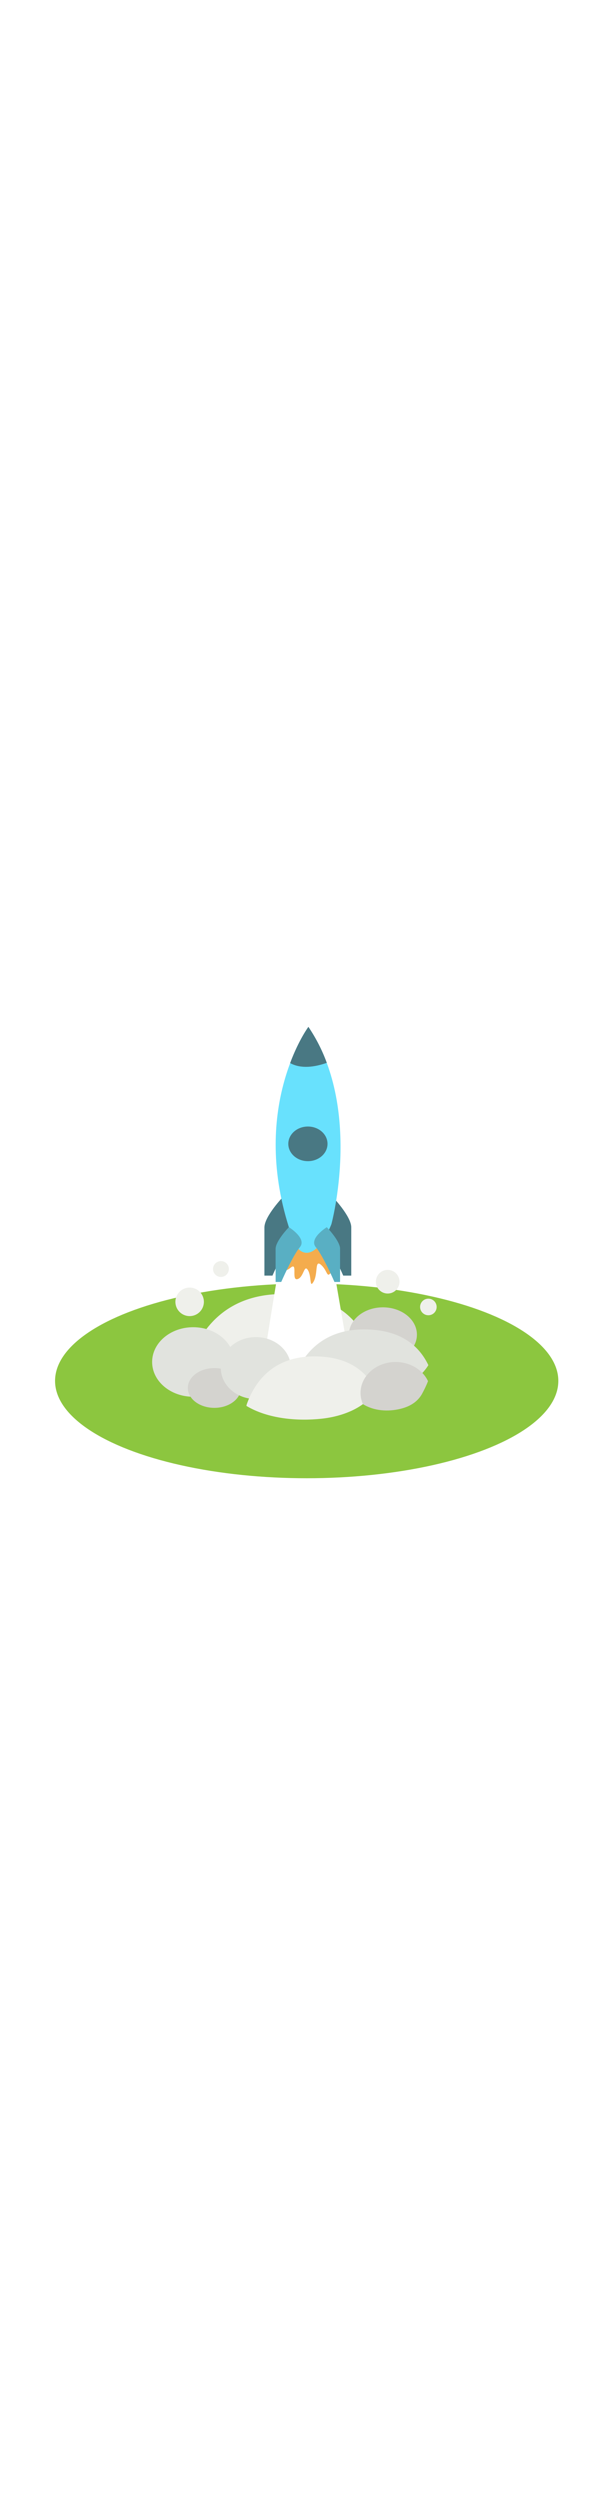 <svg version="1.1" id="Layer_1" xmlns="http://www.w3.org/2000/svg" xmlns:xlink="http://www.w3.org/1999/xlink" x="0px" y="0px" viewBox="0 0 500 500" style="width: 122px;" xml:space="preserve" data-imageid="rocket-launch-12" class="illustrations_image">
<style type="text/css">
	.st0_rocket-launch-12{fill:#8CC63F;}
	.st1_rocket-launch-12{opacity:0.63;fill:url(#Shadow_00000089534318659948435800000007410063625860416947_);enable-background:new    ;}
	.st2_rocket-launch-12{fill:#EFF0EB;}
	.st3_rocket-launch-12{fill:#FFFFFF;}
	.st4_rocket-launch-12{fill:#D4D3CF;}
	.st5_rocket-launch-12{fill:#E1E3DE;}
	.st6_rocket-launch-12{fill:#F4AC4D;}
	.st7_rocket-launch-12{fill:#68E1FD;}
	.st8_rocket-launch-12{opacity:0.61;fill:#363636;enable-background:new    ;}
	.st9_rocket-launch-12{opacity:0.29;fill:#363636;enable-background:new    ;}
</style>
<ellipse id="Base_rocket-launch-12" class="st0_rocket-launch-12" cx="251.8" cy="357.3" rx="206.6" ry="79.8"></ellipse>
<linearGradient id="Shadow_00000094578008176377511060000009728217243183633808_-rocket-launch-12" gradientUnits="userSpaceOnUse" x1="411.012" y1="-20.195" x2="274.032" y2="179.055" gradientTransform="matrix(1 0 0 -1 0 502)">
	<stop offset="0" style="stop-color:#FFFFFF;stop-opacity:0"></stop>
	<stop offset="0.99" style="stop-color:#754C24"></stop>
</linearGradient>
<path id="Shadow_rocket-launch-12" style="opacity:0.63;fill:url(#Shadow_00000094578008176377511060000009728217243183633808_);enable-background:new    ;" d="M381,420.5c25.9-9.2,54.3-19.9,69.3-41.1c-40.6-23.3-111.7-57.6-145.2-78.6L174,377.4l99.4,57.9C309.5,435,346.7,432.7,381,420.5z"></path>
<g id="Smoke_rocket-launch-12">
	<path class="st2_rocket-launch-12" d="M240.3,356.2c24.1-2.6,49-12.3,61-31.7c-9.8-20.5-29.7-38.4-69.2-38.4c-48.2,0-67.9,31.1-75.9,53.5
		c-0.3,0.7-0.5,1.5-0.6,2.2C180.1,356.5,213.5,359.2,240.3,356.2z"></path>
	<path class="st3_rocket-launch-12" d="M234.5,236.4c-2.1,2.4-17.4,100.8-17.4,100.8s19.9,25.9,69.3,0L269,236.4"></path>
	<ellipse class="st4_rocket-launch-12" cx="314.4" cy="319.4" rx="27.9" ry="22.4"></ellipse>
	<ellipse class="st5_rocket-launch-12" cx="158.6" cy="341.8" rx="33.7" ry="28.5"></ellipse>
	<ellipse class="st4_rocket-launch-12" cx="176" cy="363.1" rx="21.8" ry="16.3"></ellipse>
	<ellipse class="st5_rocket-launch-12" cx="210.1" cy="346.8" rx="28.8" ry="25.4"></ellipse>
	<path class="st5_rocket-launch-12" d="M305.2,368.6c18.4-2,37.4-9.4,46.5-24.2c-7.5-15.7-22.6-29.3-52.8-29.3c-36.8,0-51.8,23.7-57.9,40.8
		c-0.2,0.6-0.3,1.1-0.5,1.7C259.3,368.8,284.8,370.8,305.2,368.6z"></path>
	<path class="st2_rocket-launch-12" d="M264,388.3c17.6-1.9,35.8-9,44.5-23.1c-7.1-15-21.6-28-50.5-28c-35.2,0-49.5,22.7-55.3,39
		c-0.2,0.5-0.3,1.1-0.4,1.6C220.1,388.5,244.5,390.4,264,388.3z"></path>
	<circle class="st2_rocket-launch-12" cx="351.7" cy="296.7" r="6.8"></circle>
	<circle class="st2_rocket-launch-12" cx="318.3" cy="276" r="9.7"></circle>
	<circle class="st2_rocket-launch-12" cx="181.4" cy="265.6" r="6.5"></circle>
	<circle class="st2_rocket-launch-12" cx="155.7" cy="292.5" r="11.7"></circle>
	<path class="st4_rocket-launch-12" d="M328.8,380.2c7.3-1.8,13.6-5.3,17.5-11.9c1.9-3.5,3.7-7.1,5.1-10.8c-4.3-9.2-14.6-15.7-26.6-15.7
		c-15.9,0-28.8,11.4-28.8,25.4c0,3.1,0.7,6.2,1.9,9.1C307,382,318.6,382.7,328.8,380.2z"></path>
</g>
<path id="Thrust_rocket-launch-12" class="st6_rocket-launch-12" d="M236.8,236.6l-10.4,28c0,0,5.8,5.3,12.1,0s0.4,10.7,5.7,9.3s5.4-12.6,8.6-7.4s1.1,15.8,4.8,9.2
	c3.6-6.6,0.7-18.2,6-13.5s4.6,10.9,7.9,6.6s0.9-9.5,0.9-9.5l6,10.2l-9.7-39.8"></path>
<g id="Rocket_rocket-launch-12">
	<path class="st7_rocket-launch-12 targetColor" d="M272.6,205.9c0,0,15.8,16.3,15.8,25.6s0,39.5,0,39.5h-6.6c0,0-13.6-31.1-22.2-41.3S272.6,205.9,272.6,205.9z" style="fill: rgb(104, 225, 253);"></path>
	<path class="st8_rocket-launch-12" d="M272.6,205.9c0,0,15.8,16.3,15.8,25.6s0,39.5,0,39.5h-6.6c0,0-13.6-31.1-22.2-41.3S272.6,205.9,272.6,205.9z"></path>
	<path class="st7_rocket-launch-12 targetColor" d="M232.9,205.9c0,0-15.8,16.3-15.8,25.6s0,39.5,0,39.5h6.6c0,0,13.6-31.1,22.2-41.3S232.9,205.9,232.9,205.9z" style="fill: rgb(104, 225, 253);"></path>
	<path class="st8_rocket-launch-12" d="M232.9,205.9c0,0-15.8,16.3-15.8,25.6s0,39.5,0,39.5h6.6c0,0,13.6-31.1,22.2-41.3S232.9,205.9,232.9,205.9z"></path>
	<path class="st7_rocket-launch-12 targetColor" d="M268.3,96.6c-3.8-10.4-8.9-20.3-15.1-29.5c0,0-7.8,10.5-15,29.7C247.1,101.7,258.3,100.1,268.3,96.6z" style="fill: rgb(104, 225, 253);"></path>
	<ellipse class="st7_rocket-launch-12 targetColor" cx="252.8" cy="163" rx="16.1" ry="14.2" style="fill: rgb(104, 225, 253);"></ellipse>
	<path class="st7_rocket-launch-12 targetColor" d="M253.2,67.2c0,0-47.7,64.4-16,164.2c0,0,3.6,21.3,14.9,20.9c11.3-0.4,20-23.5,20-23.5S298.1,133.1,253.2,67.2z" style="fill: rgb(104, 225, 253);"></path>
	<path class="st8_rocket-launch-12" d="M268.3,96.6c-3.8-10.4-8.9-20.3-15.1-29.5c0,0-7.8,10.5-15,29.7C247.1,101.7,258.3,100.1,268.3,96.6z"></path>
	<ellipse class="st8_rocket-launch-12" cx="252.8" cy="163" rx="16.1" ry="14.2"></ellipse>
	<path class="st7_rocket-launch-12 targetColor" d="M237.2,231.3c0,0-10.9,11.3-10.9,17.7s0,27.2,0,27.2h4.6c0,0,9.3-21.4,15.3-28.5S237.2,231.3,237.2,231.3z" style="fill: rgb(104, 225, 253);"></path>
	<path class="st7_rocket-launch-12 targetColor" d="M268.3,231.3c0,0,10.9,11.3,10.9,17.7s0,27.2,0,27.2h-4.6c0,0-9.3-21.4-15.3-28.5S268.3,231.3,268.3,231.3z" style="fill: rgb(104, 225, 253);"></path>
	<path class="st9_rocket-launch-12" d="M237.2,231.3c0,0-10.9,11.3-10.9,17.7s0,27.2,0,27.2h4.6c0,0,9.3-21.4,15.3-28.5S237.2,231.3,237.2,231.3z"></path>
	<path class="st9_rocket-launch-12" d="M268.3,231.3c0,0,10.9,11.3,10.9,17.7s0,27.2,0,27.2h-4.6c0,0-9.3-21.4-15.3-28.5S268.3,231.3,268.3,231.3z"></path>
</g>
</svg>